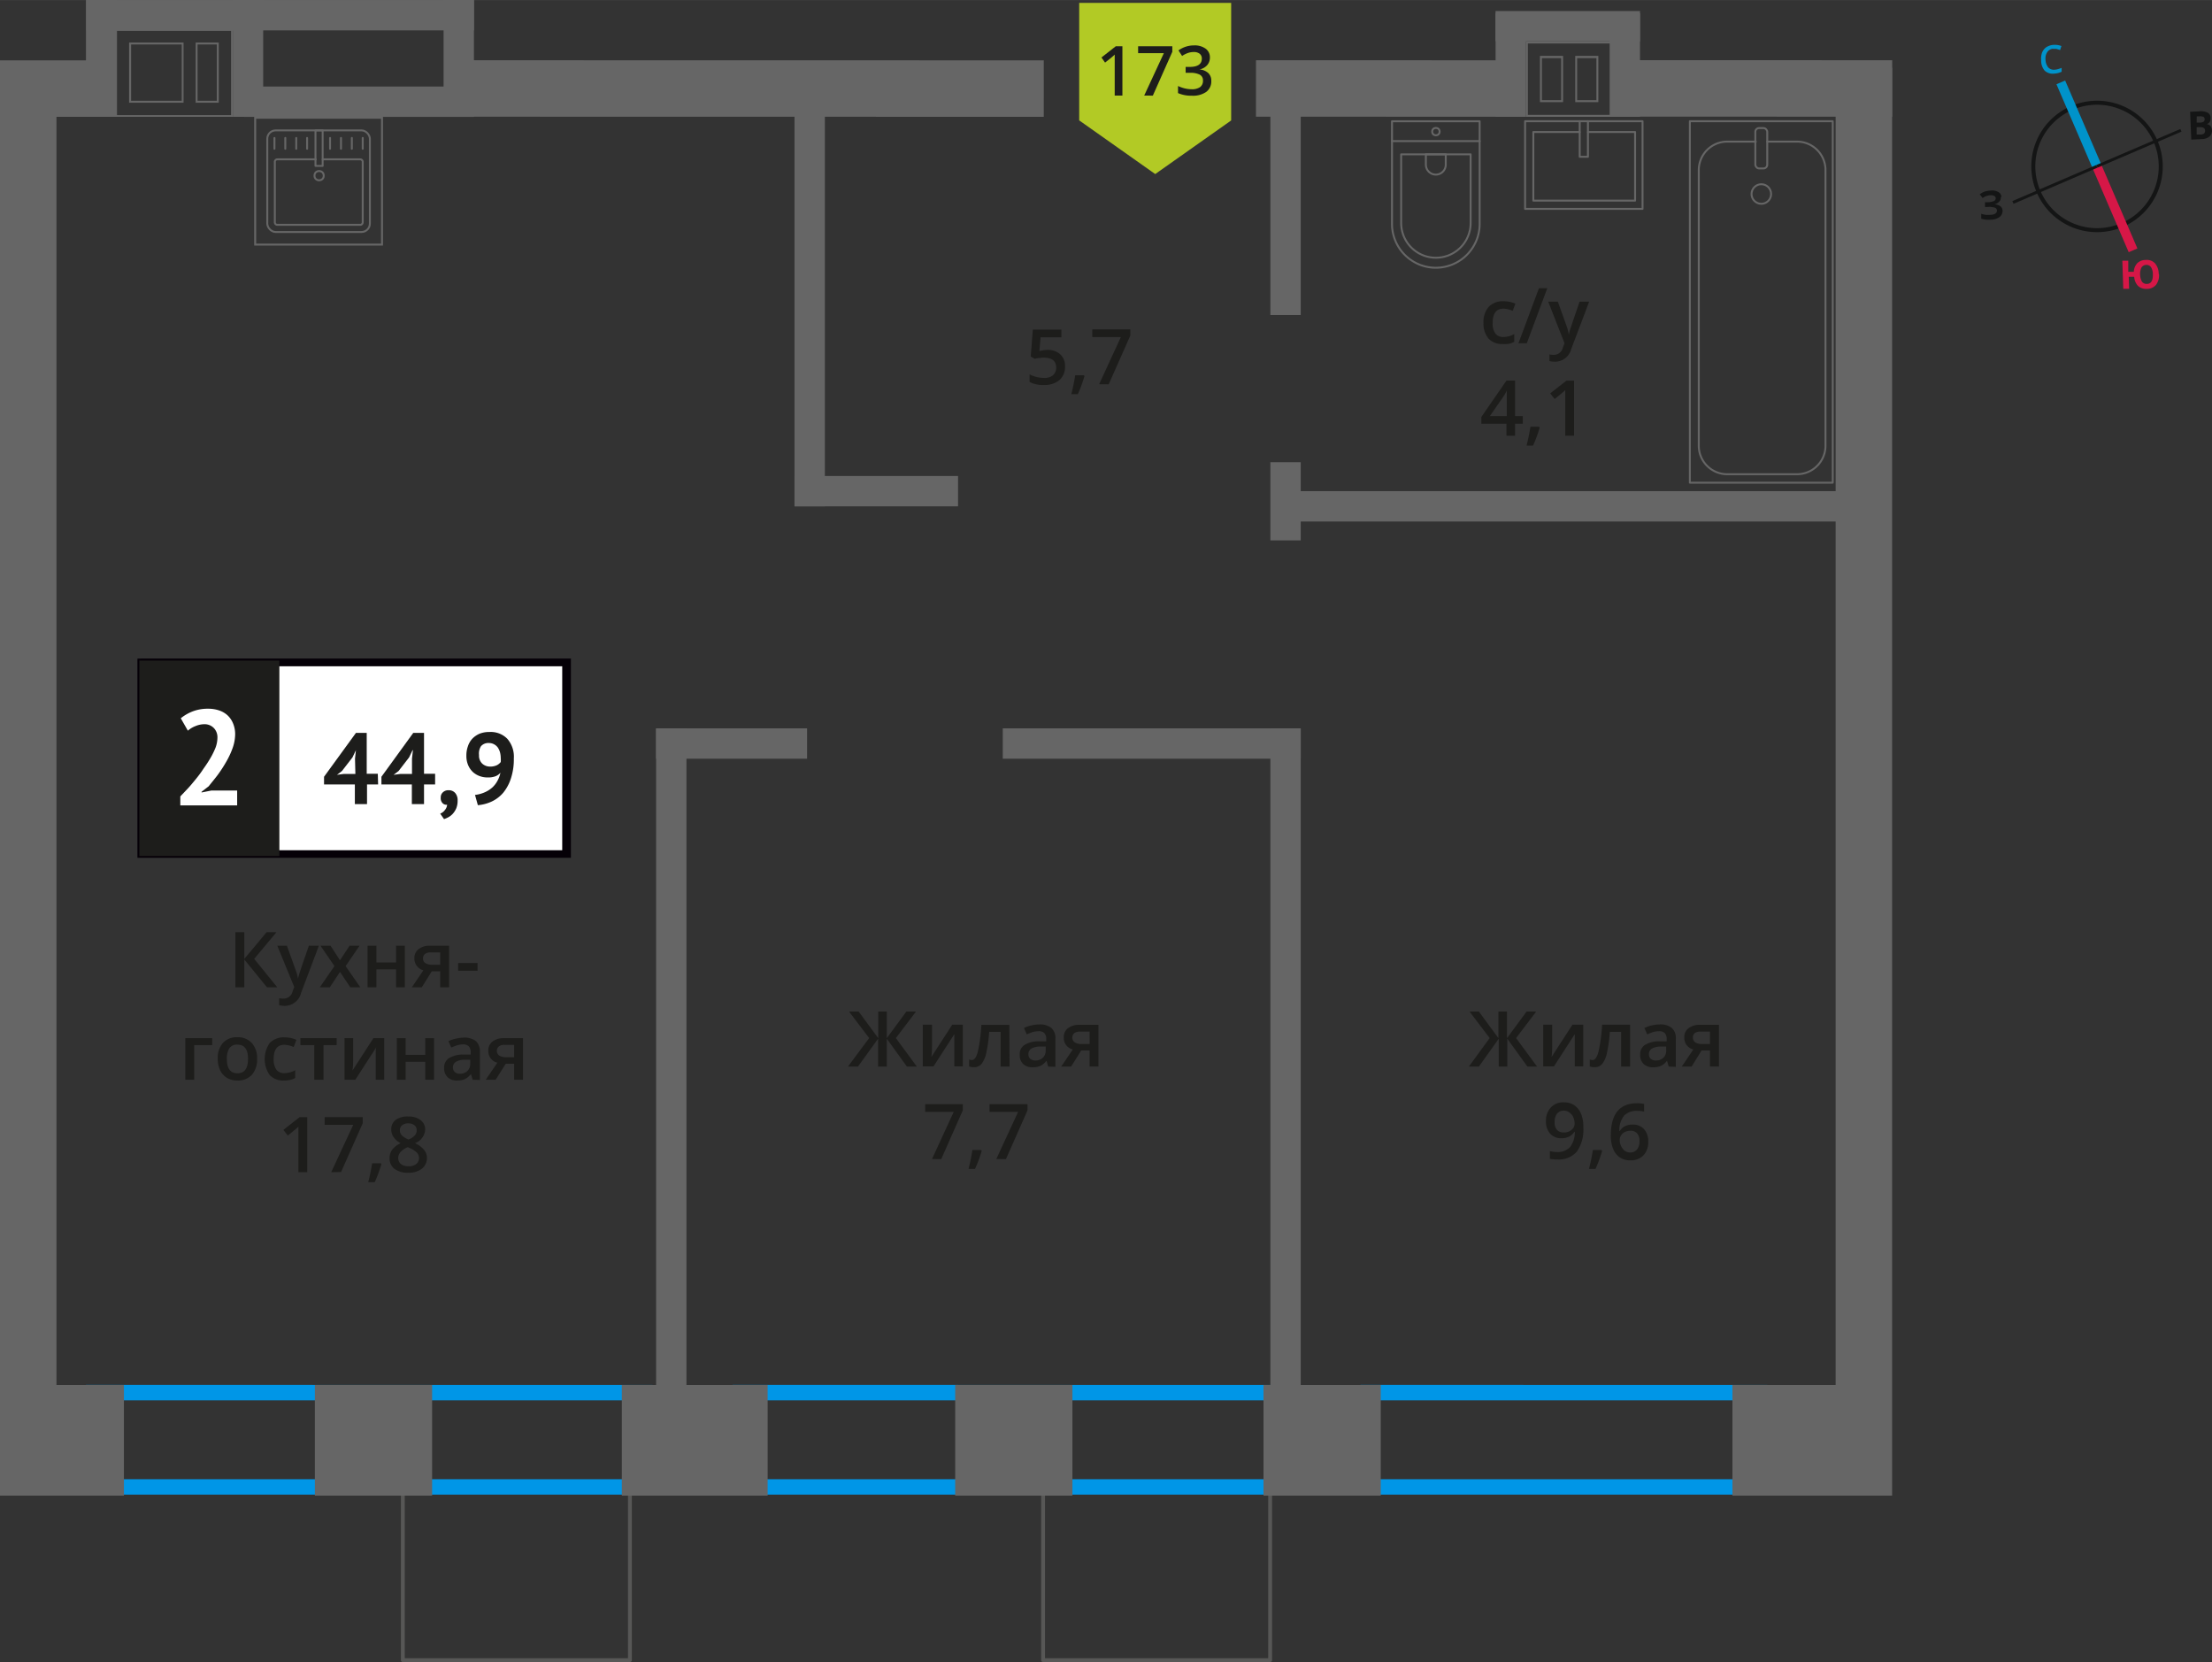 <svg xmlns="http://www.w3.org/2000/svg" width="101.31mm" height="76.11mm" viewBox="0 0 287.18 215.74"><rect x="0" y="0" width="287.18" height="215.74" fill="#333333" stroke="none"/><defs><style>.cls-1,.cls-10,.cls-11,.cls-12,.cls-4{fill:none;}.cls-1{stroke:#575756;}.cls-1,.cls-4{stroke-linecap:round;stroke-linejoin:round;}.cls-1,.cls-8{stroke-width:0.5px;}.cls-2{fill:#0096e7;}.cls-3{fill:#666;}.cls-4{stroke:#666;stroke-width:0.25px;}.cls-5,.cls-8{fill:#1d1d1b;}.cls-6{fill:#fff;}.cls-7{fill:#050007;}.cls-8{stroke:#1d1d1b;stroke-miterlimit:22.93;}.cls-9{fill:#b2ca25;fill-rule:evenodd;}.cls-10{stroke:#141515;stroke-width:0.52px;}.cls-10,.cls-11,.cls-12{stroke-miterlimit:10;}.cls-11{stroke:#0093ca;}.cls-11,.cls-12{stroke-width:1.23px;}.cls-12{stroke:#d61747;}.cls-13{fill:#141515;}.cls-14{fill:#0093ca;}.cls-15{fill:#d61747;}</style></defs><g id="text"><rect class="cls-1" x="52.3" y="192.83" width="29.48" height="22.66"/><rect class="cls-1" x="135.42" y="192.83" width="29.48" height="22.66"/><path class="cls-2" d="M227.46,181.76V192H178.63V181.76h48.83m2-2H176.63V194h52.83V179.76Z"/><path class="cls-2" d="M166.38,181.76V192H97.11V181.76h69.27m2-2H95.11V194h73.27V179.76Z"/><path class="cls-2" d="M82.72,181.76V192H13.16V181.76H82.72m2-2H11.16V194H84.72V179.76Z"/><rect class="cls-3" x="189.42" y="6.47" width="13.43" height="3.94" transform="translate(187.7 204.58) rotate(-90)"/><rect class="cls-3" x="204.23" y="6.47" width="13.43" height="3.94" transform="translate(202.51 219.39) rotate(-90)"/><rect class="cls-3" x="194.16" y="1.43" width="18.76" height="3.94"/><path class="cls-3" d="M209.09,5.64v9.27H198.36V5.64h10.73m-4.58,7.61h3v-6h-3v6m-1.58,0v-6h-3v6h3m6.41-7.86H198.11v9.77h11.23V5.39ZM204.76,13V7.54h2.5V13Zm-2.08,0h-2.5V7.54h2.5V13Z"/><rect class="cls-3" x="24.61" y="5.61" width="15.16" height="3.94" transform="translate(39.78 -24.61) rotate(90)"/><rect class="cls-3" x="51.98" y="5.61" width="15.16" height="3.94" transform="translate(67.14 -51.98) rotate(90)"/><rect class="cls-3" x="5.55" y="5.61" width="15.16" height="3.94" transform="translate(20.71 -5.55) rotate(90)"/><rect class="cls-3" x="11.23" width="50.3" height="3.94"/><rect class="cls-3" x="31.7" y="11.23" width="29.83" height="3.94"/><path class="cls-3" d="M30,3.94v11H15.19V4H30M25.4,13.33h3V5.52h-3v7.81m-8.63,0h7.06V5.52H16.76v7.81M30.23,3.69H14.94V15.16H30.23V3.69Zm-4.58,9.39V5.77h2.5v7.31Zm-8.63,0V5.77h6.57v7.31Z"/><rect class="cls-3" x="224.92" y="179.76" width="19.14" height="14.36" transform="translate(468.98 373.89) rotate(-180)"/><rect class="cls-3" x="164.04" y="179.76" width="15.22" height="14.36" transform="translate(343.3 373.89) rotate(-180)"/><rect class="cls-3" x="124.01" y="179.76" width="15.22" height="14.36" transform="translate(263.24 373.89) rotate(-180)"/><rect class="cls-3" x="40.89" y="179.76" width="15.22" height="14.36" transform="translate(96.99 373.89) rotate(-180)"/><rect class="cls-3" x="80.72" y="179.76" width="18.93" height="14.36" transform="translate(180.38 373.89) rotate(-180)"/><rect class="cls-3" y="179.76" width="16.09" height="14.36" transform="translate(16.09 373.89) rotate(-180)"/><rect class="cls-3" x="211.25" y="7.82" width="34.4" height="7.33" transform="translate(456.91 23) rotate(-179.99)"/><rect class="cls-3" x="163.06" y="7.82" width="34.4" height="7.33" transform="translate(360.52 23) rotate(-179.99)"/><rect class="cls-3" x="58.9" y="7.82" width="76.6" height="7.33" transform="translate(194.41 22.99) rotate(-179.99)"/><rect class="cls-3" y="7.82" width="12.48" height="7.33" transform="translate(12.47 22.98) rotate(-179.99)"/><rect class="cls-3" x="149.34" y="97.81" width="185.31" height="7.33" transform="translate(343.46 -140.52) rotate(90)"/><rect class="cls-3" x="-88.99" y="97.81" width="185.31" height="7.33" transform="translate(105.14 97.81) rotate(90)"/><rect class="cls-3" x="43.1" y="136.62" width="88.07" height="3.94" transform="translate(-51.44 225.72) rotate(-90)"/><rect class="cls-3" x="78.38" y="37.02" width="53.47" height="3.94" transform="translate(66.13 144.1) rotate(-90)"/><rect class="cls-3" x="122.86" y="136.62" width="88.07" height="3.94" transform="translate(28.31 305.48) rotate(-90)"/><rect class="cls-3" x="151.38" y="23.4" width="31.03" height="3.94" transform="translate(141.53 192.27) rotate(-90)"/><rect class="cls-3" x="161.82" y="63.09" width="10.15" height="3.94" transform="translate(101.84 231.96) rotate(-90)"/><rect class="cls-3" x="85.17" y="94.55" width="19.6" height="3.94" transform="translate(189.95 193.03) rotate(180)"/><rect class="cls-3" x="103.15" y="61.78" width="21.23" height="3.94" transform="translate(227.53 127.5) rotate(180)"/><rect class="cls-3" x="165.67" y="63.75" width="74.91" height="3.94" transform="translate(406.25 131.44) rotate(180)"/><rect class="cls-3" x="130.18" y="94.55" width="38.68" height="3.94" transform="translate(299.05 193.03) rotate(180)"/><rect class="cls-4" x="34.7" y="16.92" width="13.32" height="13.19" rx="1.09"/><path class="cls-4" d="M41.89,20.68h4.88a.32.32,0,0,1,.32.32v7.86a.32.32,0,0,1-.32.32H36a.32.32,0,0,1-.32-.32V21a.32.32,0,0,1,.32-.32h5"/><circle class="cls-4" cx="41.43" cy="22.8" r="0.6"/><rect class="cls-4" x="40.96" y="16.92" width="0.93" height="4.61"/><line class="cls-4" x1="35.63" y1="17.9" x2="35.63" y2="19.31"/><line class="cls-4" x1="37.04" y1="17.9" x2="37.04" y2="19.31"/><line class="cls-4" x1="38.46" y1="17.9" x2="38.46" y2="19.31"/><line class="cls-4" x1="39.87" y1="17.9" x2="39.87" y2="19.31"/><line class="cls-4" x1="42.85" y1="17.9" x2="42.85" y2="19.31"/><line class="cls-4" x1="44.27" y1="17.9" x2="44.27" y2="19.31"/><line class="cls-4" x1="45.68" y1="17.9" x2="45.68" y2="19.31"/><line class="cls-4" x1="47.09" y1="17.9" x2="47.09" y2="19.31"/><path class="cls-3" d="M49.47,15.41V31.62H33.26V15.41H49.47m.25-.25H33V31.87H49.72V15.16Z"/><rect class="cls-4" x="219.4" y="15.73" width="18.55" height="46.92" transform="translate(457.34 78.38) rotate(-180)"/><rect class="cls-4" x="227.9" y="16.62" width="1.55" height="5.24" rx="0.49" transform="translate(457.34 38.48) rotate(-180)"/><path class="cls-4" d="M229.44,18.38h3.83A3.69,3.69,0,0,1,237,22.07V57.86a3.69,3.69,0,0,1-3.68,3.69h-9.08a3.69,3.69,0,0,1-3.69-3.69V22.07a3.69,3.69,0,0,1,3.69-3.69h3.71"/><circle class="cls-4" cx="228.67" cy="25.18" r="1.27"/><path class="cls-4" d="M176.92,19.55h13.32a5.69,5.69,0,0,1,5.69,5.69v0a5.69,5.69,0,0,1-5.69,5.69H176.92a0,0,0,0,1,0,0V19.55A0,0,0,0,1,176.92,19.55Z" transform="translate(211.65 -161.18) rotate(90)"/><path class="cls-4" d="M179.71,22.23h8.91a4.51,4.51,0,0,1,4.51,4.51v0a4.51,4.51,0,0,1-4.51,4.51h-8.91a0,0,0,0,1,0,0v-9a0,0,0,0,1,0,0Z" transform="translate(213.16 -159.68) rotate(90)"/><path class="cls-4" d="M185.11,20.06h1.34a1.29,1.29,0,0,1,1.29,1.29v0a1.29,1.29,0,0,1-1.29,1.29h-1.34a0,0,0,0,1,0,0V20.06A0,0,0,0,1,185.11,20.06Z" transform="translate(207.76 -165.08) rotate(90)"/><circle class="cls-4" cx="186.42" cy="17.08" r="0.48"/><line class="cls-4" x1="192.11" y1="18.31" x2="180.73" y2="18.31"/><rect class="cls-4" x="199.93" y="13.8" width="11.38" height="15.25" transform="translate(227.05 -184.2) rotate(90)"/><polyline class="cls-4" points="205.09 15.73 205.09 20.35 206.16 20.35 206.16 15.73"/><polyline class="cls-4" points="205.09 17.13 199.07 17.13 199.07 26.04 212.28 26.04 212.28 17.13 206.16 17.13"/><path class="cls-5" d="M135.93,45.41a2.45,2.45,0,0,1,1.71.57,2,2,0,0,1,.63,1.56,2.28,2.28,0,0,1-.72,1.79,3,3,0,0,1-2,.64,3.81,3.81,0,0,1-1.88-.39v-1a3.52,3.52,0,0,0,.91.35,4.19,4.19,0,0,0,.95.12,1.72,1.72,0,0,0,1.18-.35,1.26,1.26,0,0,0,.41-1c0-.85-.55-1.28-1.63-1.28a4.55,4.55,0,0,0-.57.05c-.22,0-.42.06-.59.1l-.51-.3.27-3.49h3.71v1h-2.7l-.16,1.77.42-.07A4.73,4.73,0,0,1,135.93,45.41Z"/><path class="cls-5" d="M140.79,48.82a16.12,16.12,0,0,1-.86,2.34h-.84c.22-.88.39-1.7.5-2.45h1.13Z"/><path class="cls-5" d="M142.7,49.87l2.82-6.12h-3.71v-1h4.94v.8l-2.81,6.33Z"/><path class="cls-5" d="M195.1,44.65a2.37,2.37,0,0,1-1.86-.72,3,3,0,0,1-.64-2,3,3,0,0,1,.67-2.1,2.52,2.52,0,0,1,1.93-.73,3.66,3.66,0,0,1,1.54.32l-.35.92a3.48,3.48,0,0,0-1.2-.28c-.94,0-1.4.62-1.4,1.86a2.15,2.15,0,0,0,.35,1.36,1.19,1.19,0,0,0,1,.46,3,3,0,0,0,1.45-.38v1a2.33,2.33,0,0,1-.66.26A4,4,0,0,1,195.1,44.65Z"/><path class="cls-5" d="M200.88,37.41l-2.66,7.14h-1.08l2.66-7.14Z"/><path class="cls-5" d="M201,39.15h1.25l1.1,3.06a6.67,6.67,0,0,1,.33,1.23h0a5,5,0,0,1,.16-.65c.08-.26.49-1.47,1.24-3.64h1.24L204,45.27a2.19,2.19,0,0,1-2.1,1.68,3.65,3.65,0,0,1-.74-.08V46a2.61,2.61,0,0,0,.59.06,1.22,1.22,0,0,0,1.17-1l.2-.51Z"/><path class="cls-5" d="M197.7,55h-1v1.56h-1.12V55h-3.26v-.88l3.26-4.72h1.12V54h1Zm-2.08-1V52.25c0-.64,0-1.16,0-1.57h0a4.54,4.54,0,0,1-.43.78L193.43,54Z"/><path class="cls-5" d="M199.89,55.5a16.12,16.12,0,0,1-.86,2.34h-.84c.22-.88.39-1.7.5-2.45h1.13Z"/><path class="cls-5" d="M204.36,56.55h-1.15V51.94c0-.55,0-1,0-1.31a2.44,2.44,0,0,1-.28.26c-.1.1-.47.39-1.09.9l-.58-.73,2.1-1.65h1Z"/><path class="cls-5" d="M36,128.15H34.66l-2.94-3.61v3.61H30.56V121h1.16v3.46L34.61,121h1.28L33,124.46Z"/><path class="cls-5" d="M36,122.75h1.25l1.1,3.07a5.7,5.7,0,0,1,.34,1.23h0a5.39,5.39,0,0,1,.17-.66c.07-.25.49-1.47,1.24-3.64H41.4l-2.31,6.12a2.2,2.2,0,0,1-2.1,1.69,3.14,3.14,0,0,1-.75-.09v-.9a3.54,3.54,0,0,0,.6.05,1.2,1.2,0,0,0,1.16-1l.2-.51Z"/><path class="cls-5" d="M43.42,125.4l-1.81-2.65h1.3l1.23,1.89,1.25-1.89h1.29l-1.81,2.65,1.91,2.75h-1.3l-1.34-2-1.32,2h-1.3Z"/><path class="cls-5" d="M48.87,122.75v2.17h2.55v-2.17h1.14v5.4H51.42v-2.33H48.87v2.33H47.72v-5.4Z"/><path class="cls-5" d="M54.76,128.15H53.47l1.5-2.21a1.54,1.54,0,0,1-.85-.56,1.58,1.58,0,0,1-.32-1,1.43,1.43,0,0,1,.55-1.19,2.32,2.32,0,0,1,1.49-.44h2.47v5.4H57.15v-2.08H56.06Zm.16-3.76a.71.71,0,0,0,.32.63,1.58,1.58,0,0,0,.84.2h1.07v-1.6H55.9a1.16,1.16,0,0,0-.72.2A.7.7,0,0,0,54.92,124.39Z"/><path class="cls-5" d="M59.48,126v-1H62v1Z"/><path class="cls-5" d="M27.55,134.75v.9H25.21v4.5H24.06v-5.4Z"/><path class="cls-5" d="M33.38,137.44a3,3,0,0,1-.68,2.07,2.44,2.44,0,0,1-1.89.74,2.59,2.59,0,0,1-1.34-.34,2.35,2.35,0,0,1-.89-1,3.33,3.33,0,0,1-.31-1.49,2.93,2.93,0,0,1,.67-2.05,2.45,2.45,0,0,1,1.9-.74,2.41,2.41,0,0,1,1.86.76A2.93,2.93,0,0,1,33.38,137.44Zm-3.93,0c0,1.25.46,1.87,1.38,1.87s1.37-.62,1.37-1.87-.46-1.85-1.38-1.85a1.18,1.18,0,0,0-1.05.48A2.5,2.5,0,0,0,29.45,137.44Z"/><path class="cls-5" d="M36.88,140.25a2.4,2.4,0,0,1-1.87-.71,3.66,3.66,0,0,1,0-4.15,2.49,2.49,0,0,1,1.93-.74,3.66,3.66,0,0,1,1.54.32l-.35.93a3.43,3.43,0,0,0-1.2-.29c-.93,0-1.4.62-1.4,1.86a2.27,2.27,0,0,0,.35,1.37,1.21,1.21,0,0,0,1,.45,2.86,2.86,0,0,0,1.45-.38v1a2.12,2.12,0,0,1-.66.26A3.42,3.42,0,0,1,36.88,140.25Z"/><path class="cls-5" d="M43.71,134.75v.9H42v4.5H40.8v-4.5H39v-.9Z"/><path class="cls-5" d="M45.85,134.75v2.77c0,.32,0,.8-.08,1.42l2.71-4.19h1.4v5.4h-1.1v-2.72c0-.15,0-.39,0-.72s0-.58.05-.74l-2.7,4.18h-1.4v-5.4Z"/><path class="cls-5" d="M52.66,134.75v2.17h2.55v-2.17h1.14v5.4H55.21v-2.33H52.66v2.33H51.52v-5.4Z"/><path class="cls-5" d="M61.37,140.15l-.23-.75h0a2.24,2.24,0,0,1-.79.67,2.45,2.45,0,0,1-1,.18,1.7,1.7,0,0,1-1.24-.43,1.6,1.6,0,0,1-.45-1.21,1.43,1.43,0,0,1,.62-1.26,3.58,3.58,0,0,1,1.89-.47l.94,0v-.28a1.1,1.1,0,0,0-.24-.78,1,1,0,0,0-.75-.26,2.36,2.36,0,0,0-.8.13,5.8,5.8,0,0,0-.73.28l-.37-.82a3.64,3.64,0,0,1,1-.34,4.48,4.48,0,0,1,1-.13,2.4,2.4,0,0,1,1.56.45,1.77,1.77,0,0,1,.52,1.42v3.63Zm-1.7-.78a1.39,1.39,0,0,0,1-.35,1.27,1.27,0,0,0,.38-1v-.47l-.7,0a2.22,2.22,0,0,0-1.17.28.81.81,0,0,0-.37.74.71.71,0,0,0,.21.55A.89.89,0,0,0,59.67,139.37Z"/><path class="cls-5" d="M64.35,140.15H63.06l1.51-2.21a1.53,1.53,0,0,1-1.17-1.56,1.42,1.42,0,0,1,.54-1.19,2.37,2.37,0,0,1,1.5-.44H67.9v5.4H66.75v-2.08H65.66Zm.16-3.76a.71.71,0,0,0,.32.63,1.59,1.59,0,0,0,.85.2h1.07v-1.6H65.5a1.18,1.18,0,0,0-.73.2A.7.7,0,0,0,64.51,136.39Z"/><path class="cls-5" d="M39.89,152.15H38.74v-4.61c0-.55,0-1,0-1.3l-.27.25-1.1.9-.58-.73,2.1-1.65h1Z"/><path class="cls-5" d="M43,152.15,45.86,146H42.15v-1h4.94v.8l-2.81,6.33Z"/><path class="cls-5" d="M49.51,151.1a16.12,16.12,0,0,1-.86,2.34h-.84a24.85,24.85,0,0,0,.5-2.45h1.13Z"/><path class="cls-5" d="M53,144.92a2.55,2.55,0,0,1,1.61.47,1.51,1.51,0,0,1,.59,1.25,2,2,0,0,1-1.32,1.74,3.31,3.31,0,0,1,1.19.89,1.64,1.64,0,0,1,.36,1,1.76,1.76,0,0,1-.65,1.42,2.74,2.74,0,0,1-1.76.53,2.86,2.86,0,0,1-1.8-.5,1.67,1.67,0,0,1-.64-1.41,1.83,1.83,0,0,1,.33-1.07,2.86,2.86,0,0,1,1.1-.85,2.64,2.64,0,0,1-.93-.82,1.75,1.75,0,0,1-.28-1,1.47,1.47,0,0,1,.61-1.24A2.63,2.63,0,0,1,53,144.92ZM51.7,150.3a1,1,0,0,0,.35.79,1.51,1.51,0,0,0,1,.28,1.45,1.45,0,0,0,1-.29,1,1,0,0,0,.35-.79,1,1,0,0,0-.32-.72,3,3,0,0,0-1-.6l-.14-.07a2.62,2.62,0,0,0-.93.62A1.19,1.19,0,0,0,51.7,150.3ZM53,145.81a1.22,1.22,0,0,0-.79.24.81.81,0,0,0-.29.65,1,1,0,0,0,.1.46,1.19,1.19,0,0,0,.32.36,3.2,3.2,0,0,0,.69.39,2.28,2.28,0,0,0,.83-.54,1,1,0,0,0,.24-.67.79.79,0,0,0-.3-.65A1.25,1.25,0,0,0,53,145.81Z"/><rect class="cls-6" x="18.34" y="85.99" width="54.7" height="24.87"/><path class="cls-7" d="M73,86.48H18.93v23.88H73Zm-54.64-1H74.12v25.86H17.84V85.49Z"/><rect class="cls-8" x="18.34" y="85.99" width="17.68" height="24.87"/><path class="cls-5" d="M49.09,101.82H47.65v2.55H46.07v-2.55h-4v-1l4.14-5.69h1.4v5.3h1.44Zm-3-3.35.12-1.1h0l-.45.94-1.36,1.76-.65.5.84-.11h1.55Z"/><path class="cls-5" d="M56.49,101.82H55.05v2.55H53.47v-2.55H49.52v-1l4.13-5.69h1.4v5.3h1.44Zm-3-3.35.12-1.1h-.05l-.45.94-1.36,1.76-.65.5.84-.11h1.55Z"/><path class="cls-5" d="M57.22,103.53a.87.87,0,0,1,.29-.7,1,1,0,0,1,.73-.26,1.09,1.09,0,0,1,.86.36,1.43,1.43,0,0,1,.31,1,2.57,2.57,0,0,1-.18,1,2.64,2.64,0,0,1-.45.7,2.22,2.22,0,0,1-.58.45,4,4,0,0,1-.55.24l-.5-.71a1.38,1.38,0,0,0,.61-.47,1.23,1.23,0,0,0,.29-.69.7.7,0,0,1-.57-.18A.92.92,0,0,1,57.22,103.53Z"/><path class="cls-5" d="M60.55,98.09a3.49,3.49,0,0,1,.2-1.23,2.62,2.62,0,0,1,.59-1,2.94,2.94,0,0,1,.93-.63,3.4,3.4,0,0,1,1.28-.22,3,3,0,0,1,2.31.88,3.52,3.52,0,0,1,.85,2.56,7.9,7.9,0,0,1-.39,2.62,5.62,5.62,0,0,1-1,1.84,4.5,4.5,0,0,1-1.49,1.13,5.33,5.33,0,0,1-1.79.47l-.37-1.33a4.36,4.36,0,0,0,1.28-.35,3.58,3.58,0,0,0,1-.65,3.33,3.33,0,0,0,.66-.88,3.62,3.62,0,0,0,.36-1,1.64,1.64,0,0,1-.68.47,2.78,2.78,0,0,1-1,.14,3,3,0,0,1-1-.17,2.7,2.7,0,0,1-.88-.52,2.63,2.63,0,0,1-.62-.88A3,3,0,0,1,60.55,98.09ZM62.19,98a1.43,1.43,0,0,0,.42,1.12,1.5,1.5,0,0,0,1,.38,2,2,0,0,0,.88-.17,1.48,1.48,0,0,0,.52-.42,3.2,3.2,0,0,0,0-.52,2.9,2.9,0,0,0-.09-.72,2.24,2.24,0,0,0-.28-.63,1.45,1.45,0,0,0-.49-.43,1.39,1.39,0,0,0-.7-.17,1.26,1.26,0,0,0-1,.41A1.75,1.75,0,0,0,62.19,98Z"/><path class="cls-6" d="M30.53,95.27a5.47,5.47,0,0,1-.32,1.8,10.7,10.7,0,0,1-.83,1.79,17,17,0,0,1-1.1,1.7c-.4.54-.8,1-1.18,1.49l-.93.72v.09l1.26-.25h3.36v1.93H23.41v-1.17c.28-.29.6-.63.95-1s.7-.8,1.06-1.24.7-.89,1-1.36a16.12,16.12,0,0,0,.92-1.41A9.88,9.88,0,0,0,28,97a3.92,3.92,0,0,0,.23-1.26,1.73,1.73,0,0,0-.41-1.18A1.66,1.66,0,0,0,26.53,94a3,3,0,0,0-1.14.24,3.19,3.19,0,0,0-1,.6l-.92-1.61a5.73,5.73,0,0,1,1.56-.9,5.45,5.45,0,0,1,2-.34,4.34,4.34,0,0,1,1.38.21,3.05,3.05,0,0,1,1.09.61,2.9,2.9,0,0,1,.72,1A3.58,3.58,0,0,1,30.53,95.27Z"/><path class="cls-5" d="M112.84,134.74l-2.61-3.44h1.25l2.54,3.45V131.3h1.11v3.45l2.54-3.45h1.25l-2.61,3.44,2.72,3.7h-1.29l-2.61-3.62v3.62H114v-3.62l-2.61,3.62h-1.3Z"/><path class="cls-5" d="M121,133v2.77c0,.33,0,.8-.08,1.42l2.71-4.19H125v5.41h-1.1v-2.72c0-.15,0-.4,0-.73s0-.58,0-.73l-2.7,4.18h-1.4V133Z"/><path class="cls-5" d="M131.07,138.44h-1.16v-4.51h-1.49a17.88,17.88,0,0,1-.37,2.72,3.59,3.59,0,0,1-.6,1.42,1.21,1.21,0,0,1-1,.45,1.6,1.6,0,0,1-.63-.1v-.9a1.15,1.15,0,0,0,.36.07c.33,0,.59-.38.78-1.12a21.49,21.49,0,0,0,.45-3.44h3.63Z"/><path class="cls-5" d="M136.09,138.44l-.23-.76h0a2.14,2.14,0,0,1-.79.67,2.45,2.45,0,0,1-1,.18,1.7,1.7,0,0,1-1.24-.43,1.58,1.58,0,0,1-.44-1.21,1.41,1.41,0,0,1,.62-1.26,3.53,3.53,0,0,1,1.89-.47l.93,0v-.28a1.1,1.1,0,0,0-.24-.78,1,1,0,0,0-.75-.25,2.63,2.63,0,0,0-.8.12,5.84,5.84,0,0,0-.73.29l-.37-.82a3.65,3.65,0,0,1,1-.35,4.45,4.45,0,0,1,1-.12,2.33,2.33,0,0,1,1.55.45,1.76,1.76,0,0,1,.53,1.41v3.64Zm-1.71-.79a1.43,1.43,0,0,0,1-.34,1.29,1.29,0,0,0,.38-1v-.47l-.7,0a2.34,2.34,0,0,0-1.17.27.82.82,0,0,0-.37.74.75.75,0,0,0,.21.56A1,1,0,0,0,134.38,137.65Z"/><path class="cls-5" d="M139.06,138.44h-1.29l1.51-2.22a1.57,1.57,0,0,1-.86-.56,1.54,1.54,0,0,1-.31-1,1.43,1.43,0,0,1,.54-1.2,2.37,2.37,0,0,1,1.5-.44h2.46v5.41h-1.15v-2.08h-1.09Zm.16-3.76a.7.7,0,0,0,.32.62,1.51,1.51,0,0,0,.85.21h1.07V133.9h-1.25a1.18,1.18,0,0,0-.73.2A.71.71,0,0,0,139.22,134.68Z"/><path class="cls-5" d="M121,150.44l2.82-6.12h-3.71v-1H125v.8l-2.8,6.33Z"/><path class="cls-5" d="M127.45,149.39a17.88,17.88,0,0,1-.86,2.33h-.85a21.79,21.79,0,0,0,.5-2.45h1.13Z"/><path class="cls-5" d="M129.35,150.44l2.83-6.12h-3.71v-1h4.93v.8l-2.8,6.33Z"/><path class="cls-5" d="M193.4,134.74l-2.61-3.44H192l2.54,3.45V131.3h1.11v3.45l2.54-3.45h1.25l-2.61,3.44,2.72,3.7H198.3l-2.61-3.62v3.62h-1.11v-3.62L192,138.44h-1.3Z"/><path class="cls-5" d="M201.52,133v2.77c0,.33,0,.8-.08,1.42l2.71-4.19h1.4v5.41h-1.1v-2.72c0-.15,0-.4,0-.73s0-.58,0-.73l-2.7,4.18h-1.4V133Z"/><path class="cls-5" d="M211.63,138.44h-1.16v-4.51H209a17.88,17.88,0,0,1-.37,2.72,3.45,3.45,0,0,1-.6,1.42,1.21,1.21,0,0,1-1,.45,1.67,1.67,0,0,1-.63-.1v-.9a1.15,1.15,0,0,0,.36.07c.33,0,.59-.38.78-1.12A21.49,21.49,0,0,0,208,133h3.63Z"/><path class="cls-5" d="M216.65,138.44l-.23-.76h0a2.07,2.07,0,0,1-.79.67,2.44,2.44,0,0,1-1,.18,1.69,1.69,0,0,1-1.24-.43,1.58,1.58,0,0,1-.45-1.21,1.43,1.43,0,0,1,.62-1.26,3.53,3.53,0,0,1,1.89-.47l.93,0v-.28a1.1,1.1,0,0,0-.24-.78,1,1,0,0,0-.75-.25,2.67,2.67,0,0,0-.8.12,5.84,5.84,0,0,0-.73.29l-.37-.82a3.65,3.65,0,0,1,1-.35,4.45,4.45,0,0,1,1-.12,2.33,2.33,0,0,1,1.55.45,1.76,1.76,0,0,1,.53,1.41v3.64Zm-1.71-.79a1.43,1.43,0,0,0,1-.34,1.29,1.29,0,0,0,.38-1v-.47l-.69,0a2.38,2.38,0,0,0-1.18.27.82.82,0,0,0-.37.74.75.75,0,0,0,.21.56A1,1,0,0,0,214.94,137.65Z"/><path class="cls-5" d="M219.62,138.44h-1.28l1.5-2.22a1.61,1.61,0,0,1-.86-.56,1.54,1.54,0,0,1-.31-1,1.41,1.41,0,0,1,.55-1.2,2.32,2.32,0,0,1,1.49-.44h2.46v5.41H222v-2.08h-1.09Zm.17-3.76a.7.7,0,0,0,.31.62,1.53,1.53,0,0,0,.85.21H222V133.9h-1.25a1.2,1.2,0,0,0-.73.2A.7.7,0,0,0,219.79,134.68Z"/><path class="cls-5" d="M205.56,146.34a4.94,4.94,0,0,1-.85,3.15,3.1,3.1,0,0,1-2.56,1,3.46,3.46,0,0,1-.93-.08v-1a3.26,3.26,0,0,0,.87.12,2.22,2.22,0,0,0,1.73-.62,3.07,3.07,0,0,0,.63-2h-.06a1.68,1.68,0,0,1-.7.63,2.18,2.18,0,0,1-.95.2,1.94,1.94,0,0,1-1.49-.59,2.33,2.33,0,0,1-.54-1.62,2.47,2.47,0,0,1,.63-1.78,2.19,2.19,0,0,1,1.71-.67,2.4,2.4,0,0,1,1.32.37,2.44,2.44,0,0,1,.88,1.08A4.32,4.32,0,0,1,205.56,146.34Zm-2.49-2.18a1.14,1.14,0,0,0-.92.38,1.71,1.71,0,0,0-.31,1.1,1.4,1.4,0,0,0,.29,1,1.1,1.1,0,0,0,.9.35,1.4,1.4,0,0,0,1-.34,1,1,0,0,0,.4-.81,2.08,2.08,0,0,0-.17-.82,1.39,1.39,0,0,0-.47-.59A1.12,1.12,0,0,0,203.07,144.16Z"/><path class="cls-5" d="M208,149.39a16.51,16.51,0,0,1-.86,2.33h-.85a21.94,21.94,0,0,0,.51-2.45h1.12Z"/><path class="cls-5" d="M209.13,147.39c0-2.79,1.13-4.19,3.41-4.19a3.94,3.94,0,0,1,.91.09v1a3.22,3.22,0,0,0-.86-.1,2.27,2.27,0,0,0-1.73.61,3,3,0,0,0-.62,2h.06a1.63,1.63,0,0,1,.64-.61,2.15,2.15,0,0,1,1-.22,1.92,1.92,0,0,1,1.51.6,2.33,2.33,0,0,1,.54,1.62,2.48,2.48,0,0,1-.62,1.77,2.25,2.25,0,0,1-1.71.65,2.36,2.36,0,0,1-1.34-.37,2.34,2.34,0,0,1-.87-1.07A4.34,4.34,0,0,1,209.13,147.39Zm2.49,2.2a1.12,1.12,0,0,0,.91-.39,1.64,1.64,0,0,0,.32-1.08,1.44,1.44,0,0,0-.3-1,1.1,1.1,0,0,0-.9-.35,1.46,1.46,0,0,0-.69.16,1.21,1.21,0,0,0-.49.43,1,1,0,0,0-.18.56,1.79,1.79,0,0,0,.37,1.16A1.17,1.17,0,0,0,211.62,149.59Z"/><polygon class="cls-9" points="140.11 15.63 140.12 15.63 145.05 19.11 149.98 22.59 154.91 19.11 159.84 15.63 159.84 15.63 159.84 15.62 159.84 0.37 140.11 0.37 140.11 15.62 140.11 15.63"/><path class="cls-5" d="M145.72,12.4h-1V8.26c0-.5,0-.89,0-1.18a1.94,1.94,0,0,1-.25.23c-.09.09-.42.36-1,.81L143,7.46,144.86,6h.86Z"/><path class="cls-5" d="M148.55,12.4l2.55-5.5h-3.34V6h4.44v.72l-2.53,5.69Z"/><path class="cls-5" d="M157.08,7.46a1.47,1.47,0,0,1-.36,1,1.78,1.78,0,0,1-1,.55v0a1.91,1.91,0,0,1,1.16.48,1.34,1.34,0,0,1,.38,1,1.69,1.69,0,0,1-.65,1.43,3,3,0,0,1-1.86.5,4.24,4.24,0,0,1-1.81-.34v-.92a4.51,4.51,0,0,0,.87.31,3.92,3.92,0,0,0,.88.11,1.83,1.83,0,0,0,1.12-.28,1,1,0,0,0,.37-.85.82.82,0,0,0-.41-.76,2.66,2.66,0,0,0-1.29-.24h-.55V8.68h.56c1,0,1.54-.36,1.54-1.07a.77.77,0,0,0-.27-.63,1.2,1.2,0,0,0-.79-.23,2.33,2.33,0,0,0-.7.11,3.29,3.29,0,0,0-.8.4L153,6.54a3.41,3.41,0,0,1,2-.65,2.43,2.43,0,0,1,1.52.42A1.37,1.37,0,0,1,157.08,7.46Z"/><path class="cls-10" d="M269,14a8.27,8.27,0,1,1-4.34,10.87A8.25,8.25,0,0,1,269,14Z"/><line class="cls-11" x1="267.55" y1="10.69" x2="272.24" y2="21.59"/><line class="cls-12" x1="276.93" y1="32.49" x2="272.24" y2="21.59"/><polygon class="cls-13" points="261.26 26.1 272.17 21.41 272.31 21.76 261.41 26.45 261.26 26.1"/><polygon class="cls-13" points="283.07 16.74 272.17 21.41 272.31 21.76 283.22 17.08 283.07 16.74"/><path class="cls-14" d="M266.56,6.32a1,1,0,0,0-.77.44,1.5,1.5,0,0,0-.22,1,1.64,1.64,0,0,0,.36,1,1,1,0,0,0,.84.28,1.71,1.71,0,0,0,.46-.09,4.28,4.28,0,0,0,.43-.14l0,.5a2.51,2.51,0,0,1-.95.24,1.53,1.53,0,0,1-1.26-.39A2,2,0,0,1,265,7.82a2.35,2.35,0,0,1,.12-1,1.6,1.6,0,0,1,.55-.7,2,2,0,0,1,.91-.3,2.51,2.51,0,0,1,1.05.15l-.17.52L267,6.35a2.12,2.12,0,0,0-.44,0Z"/><path class="cls-15" d="M280.3,35.57a2.05,2.05,0,0,1-.38,1.39,1.49,1.49,0,0,1-1.19.53,1.54,1.54,0,0,1-1.14-.37,1.83,1.83,0,0,1-.51-1.2l-.71,0,.05,1.56-.76,0-.12-3.64.77,0,0,1.44.72,0a1.7,1.7,0,0,1,.46-1.13,1.54,1.54,0,0,1,1.09-.41,1.44,1.44,0,0,1,1.21.45,2.07,2.07,0,0,1,.47,1.37Zm-2.45.08a1.94,1.94,0,0,0,.24.91.74.74,0,0,0,.62.29c.55,0,.82-.43.79-1.25a1.67,1.67,0,0,0-.24-.93.71.71,0,0,0-.61-.29.76.76,0,0,0-.62.33,1.87,1.87,0,0,0-.18.94Z"/><path class="cls-13" d="M284.34,14.51l1.14-.06a2.05,2.05,0,0,1,1.12.16.75.75,0,0,1,.4.68,1,1,0,0,1-.12.55.66.66,0,0,1-.4.26v0a.83.83,0,0,1,.51.26,1,1,0,0,1,.19.56,1,1,0,0,1-.32.79,1.59,1.59,0,0,1-1,.34l-1.37.07Zm.85,1.4.44,0a.85.85,0,0,0,.46-.12.42.42,0,0,0,0-.62,1,1,0,0,0-.5-.07l-.39,0Zm0,.6,0,.95.49,0a.73.73,0,0,0,.47-.14.47.47,0,0,0,.13-.38c0-.29-.24-.45-.66-.43Z"/><path class="cls-13" d="M259.76,25.6a.7.7,0,0,1-.22.58,1.05,1.05,0,0,1-.65.34v0a1.42,1.42,0,0,1,.78.22.76.76,0,0,1,.32.57,1,1,0,0,1-.36.83,1.93,1.93,0,0,1-1.11.37,3.61,3.61,0,0,1-1.3-.12l0-.65a2.5,2.5,0,0,0,.57.14,3.84,3.84,0,0,0,.59,0c.6,0,.9-.23.88-.59a.41.41,0,0,0-.32-.35,2.46,2.46,0,0,0-.89-.08l-.34,0,0-.61.31,0a2.42,2.42,0,0,0,.84-.15.4.4,0,0,0,.24-.39.35.35,0,0,0-.18-.28,1.06,1.06,0,0,0-.52-.09,1.86,1.86,0,0,0-1,.36l-.37-.48a2.3,2.3,0,0,1,.65-.36,4,4,0,0,1,.76-.13,1.65,1.65,0,0,1,1,.19.77.77,0,0,1,.4.63Z"/></g></svg>
